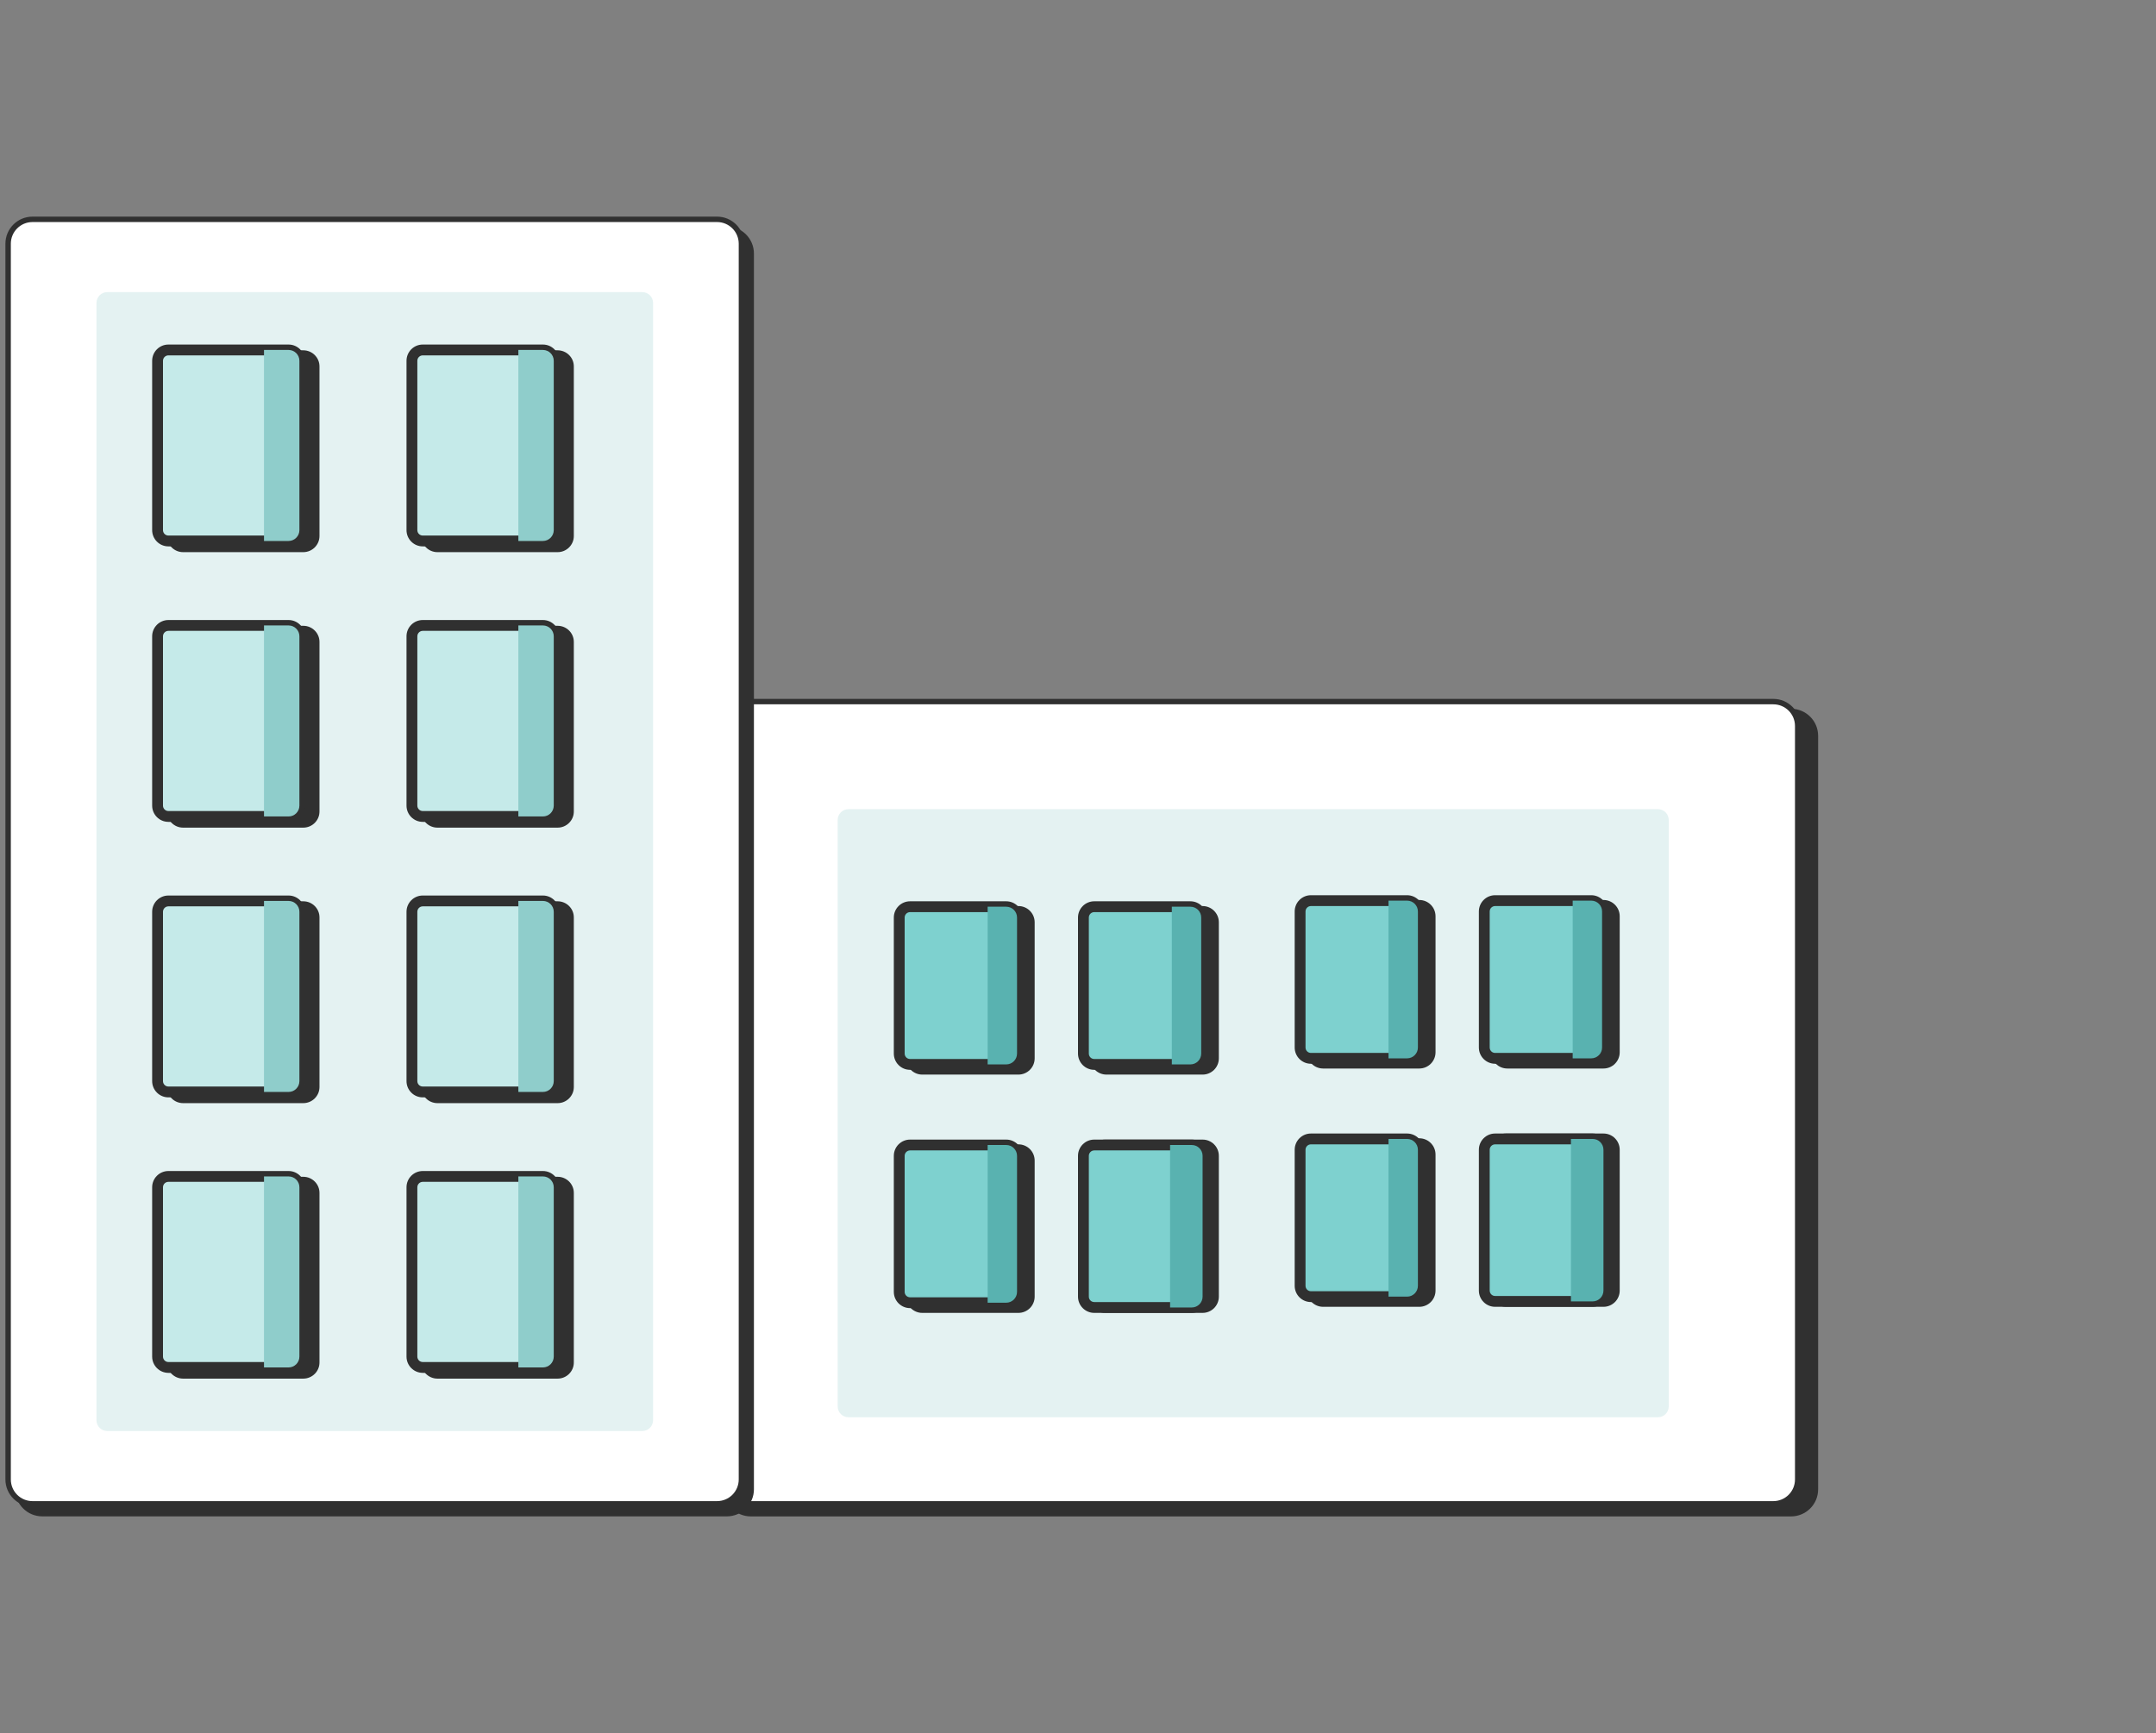 <svg xmlns="http://www.w3.org/2000/svg" width="199" height="160" viewBox="0 0 199 160" fill="none"><rect x="0" y="0" width="199" height="160" fill="#808080" stroke="none"/><path d="M69.302 65.686C68.06 65.686 67.052 66.694 67.052 67.936V137.5C67.052 138.743 68.06 139.75 69.302 139.75H165.315C166.558 139.75 167.565 138.743 167.565 137.5V67.936C167.565 66.694 166.558 65.686 165.315 65.686H69.302Z" fill="#303030" stroke="#303030" stroke-width="0.5"></path><path d="M67.665 64.775C66.422 64.775 65.415 65.782 65.415 67.025V136.588C65.415 137.831 66.422 138.838 67.665 138.838H163.678C164.921 138.838 165.928 137.831 165.928 136.588V67.025C165.928 65.782 164.921 64.775 163.678 64.775H67.665Z" fill="white" stroke="#303030" stroke-width="0.5"></path><path d="M77.317 75.704C77.317 75.152 77.765 74.704 78.317 74.704H153.026C153.578 74.704 154.026 75.152 154.026 75.704V129.845C154.026 130.397 153.578 130.845 153.026 130.845H78.317C77.765 130.845 77.317 130.397 77.317 129.845V75.704Z" fill="#E4F2F2"></path><path d="M3.903 21.158C2.66 21.158 1.653 22.166 1.653 23.408V137.496C1.653 138.739 2.66 139.746 3.903 139.746H67.088C68.33 139.746 69.338 138.739 69.338 137.496V23.408C69.338 22.166 68.33 21.158 67.088 21.158H3.903Z" fill="#303030" stroke="#303030" stroke-width="0.5"></path><path d="M3 20.25C1.757 20.25 0.75 21.257 0.75 22.5V136.588C0.75 137.831 1.757 138.838 3 138.838H66.185C67.427 138.838 68.435 137.831 68.435 136.588V22.5C68.435 21.257 67.427 20.25 66.185 20.25H3Z" fill="white" stroke="#303030" stroke-width="0.5"></path><path d="M8.904 27.97C8.904 27.417 9.352 26.97 9.904 26.97H59.281C59.833 26.97 60.281 27.417 60.281 27.97V131.116C60.281 131.669 59.833 132.116 59.281 132.116H9.904C9.352 132.116 8.904 131.669 8.904 131.116V27.97Z" fill="#E4F2F2"></path><mask id="path-7-outside-1_1576_32984" maskUnits="userSpaceOnUse" x="14.901" y="31.841" width="15" height="20" fill="black"><rect fill="white" x="14.901" y="31.841" width="15" height="20"></rect><path d="M15.901 33.841C15.901 33.289 16.349 32.841 16.901 32.841H27.992C28.544 32.841 28.992 33.289 28.992 33.841V49.476C28.992 50.028 28.544 50.476 27.992 50.476H16.901C16.349 50.476 15.901 50.028 15.901 49.476V33.841Z"></path></mask><path d="M15.901 33.841C15.901 33.289 16.349 32.841 16.901 32.841H27.992C28.544 32.841 28.992 33.289 28.992 33.841V49.476C28.992 50.028 28.544 50.476 27.992 50.476H16.901C16.349 50.476 15.901 50.028 15.901 49.476V33.841Z" fill="#303030"></path><path d="M15.401 33.841C15.401 33.013 16.073 32.341 16.901 32.341H27.992C28.82 32.341 29.492 33.013 29.492 33.841H28.492C28.492 33.565 28.268 33.341 27.992 33.341H16.901C16.625 33.341 16.401 33.565 16.401 33.841H15.401ZM29.492 49.476C29.492 50.304 28.82 50.976 27.992 50.976H16.901C16.073 50.976 15.401 50.304 15.401 49.476H16.401C16.401 49.752 16.625 49.976 16.901 49.976H27.992C28.268 49.976 28.492 49.752 28.492 49.476H29.492ZM16.901 50.976C16.073 50.976 15.401 50.304 15.401 49.476V33.841C15.401 33.013 16.073 32.341 16.901 32.341V33.341C16.625 33.341 16.401 33.565 16.401 33.841V49.476C16.401 49.752 16.625 49.976 16.901 49.976V50.976ZM27.992 32.341C28.82 32.341 29.492 33.013 29.492 33.841V49.476C29.492 50.304 28.82 50.976 27.992 50.976V49.976C28.268 49.976 28.492 49.752 28.492 49.476V33.841C28.492 33.565 28.268 33.341 27.992 33.341V32.341Z" fill="#303030" mask="url(#path-7-outside-1_1576_32984)"></path><mask id="path-9-outside-2_1576_32984" maskUnits="userSpaceOnUse" x="13.544" y="31.309" width="15" height="20" fill="black"><rect fill="white" x="13.544" y="31.309" width="15" height="20"></rect><path d="M14.544 33.309C14.544 32.756 14.992 32.309 15.544 32.309H26.635C27.188 32.309 27.635 32.756 27.635 33.309V48.944C27.635 49.496 27.188 49.944 26.635 49.944H15.544C14.992 49.944 14.544 49.496 14.544 48.944V33.309Z"></path></mask><path d="M14.544 33.309C14.544 32.756 14.992 32.309 15.544 32.309H26.635C27.188 32.309 27.635 32.756 27.635 33.309V48.944C27.635 49.496 27.188 49.944 26.635 49.944H15.544C14.992 49.944 14.544 49.496 14.544 48.944V33.309Z" fill="#C5EAE9"></path><path d="M14.044 33.309C14.044 32.48 14.716 31.809 15.544 31.809H26.635C27.464 31.809 28.135 32.48 28.135 33.309H27.135C27.135 33.033 26.912 32.809 26.635 32.809H15.544C15.268 32.809 15.044 33.033 15.044 33.309H14.044ZM28.135 48.944C28.135 49.772 27.464 50.444 26.635 50.444H15.544C14.716 50.444 14.044 49.772 14.044 48.944H15.044C15.044 49.22 15.268 49.444 15.544 49.444H26.635C26.912 49.444 27.135 49.22 27.135 48.944H28.135ZM15.544 50.444C14.716 50.444 14.044 49.772 14.044 48.944V33.309C14.044 32.48 14.716 31.809 15.544 31.809V32.809C15.268 32.809 15.044 33.033 15.044 33.309V48.944C15.044 49.22 15.268 49.444 15.544 49.444V50.444ZM26.635 31.809C27.464 31.809 28.135 32.48 28.135 33.309V48.944C28.135 49.772 27.464 50.444 26.635 50.444V49.444C26.912 49.444 27.135 49.22 27.135 48.944V33.309C27.135 33.033 26.912 32.809 26.635 32.809V31.809Z" fill="#303030" mask="url(#path-9-outside-2_1576_32984)"></path><path d="M24.368 32.309H26.635C27.187 32.309 27.635 32.756 27.635 33.309V48.944C27.635 49.496 27.187 49.944 26.635 49.944H24.368V32.309Z" fill="#8FCDCB"></path><mask id="path-12-outside-3_1576_32984" maskUnits="userSpaceOnUse" x="38.377" y="31.841" width="15" height="20" fill="black"><rect fill="white" x="38.377" y="31.841" width="15" height="20"></rect><path d="M39.377 33.841C39.377 33.289 39.825 32.841 40.377 32.841H51.468C52.021 32.841 52.468 33.289 52.468 33.841V49.476C52.468 50.028 52.021 50.476 51.468 50.476H40.377C39.825 50.476 39.377 50.028 39.377 49.476V33.841Z"></path></mask><path d="M39.377 33.841C39.377 33.289 39.825 32.841 40.377 32.841H51.468C52.021 32.841 52.468 33.289 52.468 33.841V49.476C52.468 50.028 52.021 50.476 51.468 50.476H40.377C39.825 50.476 39.377 50.028 39.377 49.476V33.841Z" fill="#303030"></path><path d="M38.877 33.841C38.877 33.013 39.549 32.341 40.377 32.341H51.468C52.297 32.341 52.968 33.013 52.968 33.841H51.968C51.968 33.565 51.745 33.341 51.468 33.341H40.377C40.101 33.341 39.877 33.565 39.877 33.841H38.877ZM52.968 49.476C52.968 50.304 52.297 50.976 51.468 50.976H40.377C39.549 50.976 38.877 50.304 38.877 49.476H39.877C39.877 49.752 40.101 49.976 40.377 49.976H51.468C51.745 49.976 51.968 49.752 51.968 49.476H52.968ZM40.377 50.976C39.549 50.976 38.877 50.304 38.877 49.476V33.841C38.877 33.013 39.549 32.341 40.377 32.341V33.341C40.101 33.341 39.877 33.565 39.877 33.841V49.476C39.877 49.752 40.101 49.976 40.377 49.976V50.976ZM51.468 32.341C52.297 32.341 52.968 33.013 52.968 33.841V49.476C52.968 50.304 52.297 50.976 51.468 50.976V49.976C51.745 49.976 51.968 49.752 51.968 49.476V33.841C51.968 33.565 51.745 33.341 51.468 33.341V32.341Z" fill="#303030" mask="url(#path-12-outside-3_1576_32984)"></path><mask id="path-14-outside-4_1576_32984" maskUnits="userSpaceOnUse" x="37.021" y="31.309" width="15" height="20" fill="black"><rect fill="white" x="37.021" y="31.309" width="15" height="20"></rect><path d="M38.021 33.309C38.021 32.756 38.469 32.309 39.021 32.309H50.112C50.664 32.309 51.112 32.756 51.112 33.309V48.944C51.112 49.496 50.664 49.944 50.112 49.944H39.021C38.469 49.944 38.021 49.496 38.021 48.944V33.309Z"></path></mask><path d="M38.021 33.309C38.021 32.756 38.469 32.309 39.021 32.309H50.112C50.664 32.309 51.112 32.756 51.112 33.309V48.944C51.112 49.496 50.664 49.944 50.112 49.944H39.021C38.469 49.944 38.021 49.496 38.021 48.944V33.309Z" fill="#C5EAE9"></path><path d="M37.521 33.309C37.521 32.48 38.193 31.809 39.021 31.809H50.112C50.94 31.809 51.612 32.48 51.612 33.309H50.612C50.612 33.033 50.388 32.809 50.112 32.809H39.021C38.745 32.809 38.521 33.033 38.521 33.309H37.521ZM51.612 48.944C51.612 49.772 50.94 50.444 50.112 50.444H39.021C38.193 50.444 37.521 49.772 37.521 48.944H38.521C38.521 49.22 38.745 49.444 39.021 49.444H50.112C50.388 49.444 50.612 49.22 50.612 48.944H51.612ZM39.021 50.444C38.193 50.444 37.521 49.772 37.521 48.944V33.309C37.521 32.48 38.193 31.809 39.021 31.809V32.809C38.745 32.809 38.521 33.033 38.521 33.309V48.944C38.521 49.22 38.745 49.444 39.021 49.444V50.444ZM50.112 31.809C50.94 31.809 51.612 32.48 51.612 33.309V48.944C51.612 49.772 50.94 50.444 50.112 50.444V49.444C50.388 49.444 50.612 49.22 50.612 48.944V33.309C50.612 33.033 50.388 32.809 50.112 32.809V31.809Z" fill="#303030" mask="url(#path-14-outside-4_1576_32984)"></path><path d="M47.845 32.309H50.112C50.664 32.309 51.112 32.756 51.112 33.309V48.944C51.112 49.496 50.664 49.944 50.112 49.944H47.845V32.309Z" fill="#8FCDCB"></path><mask id="path-17-outside-5_1576_32984" maskUnits="userSpaceOnUse" x="14.901" y="57.275" width="15" height="20" fill="black"><rect fill="white" x="14.901" y="57.275" width="15" height="20"></rect><path d="M15.901 59.275C15.901 58.723 16.349 58.275 16.901 58.275H27.992C28.544 58.275 28.992 58.723 28.992 59.275V74.91C28.992 75.463 28.544 75.91 27.992 75.91H16.901C16.349 75.91 15.901 75.463 15.901 74.91V59.275Z"></path></mask><path d="M15.901 59.275C15.901 58.723 16.349 58.275 16.901 58.275H27.992C28.544 58.275 28.992 58.723 28.992 59.275V74.91C28.992 75.463 28.544 75.91 27.992 75.91H16.901C16.349 75.91 15.901 75.463 15.901 74.91V59.275Z" fill="#303030"></path><path d="M15.401 59.275C15.401 58.447 16.073 57.775 16.901 57.775H27.992C28.82 57.775 29.492 58.447 29.492 59.275H28.492C28.492 58.999 28.268 58.775 27.992 58.775H16.901C16.625 58.775 16.401 58.999 16.401 59.275H15.401ZM29.492 74.91C29.492 75.739 28.82 76.41 27.992 76.41H16.901C16.073 76.41 15.401 75.739 15.401 74.91H16.401C16.401 75.186 16.625 75.41 16.901 75.41H27.992C28.268 75.41 28.492 75.186 28.492 74.91H29.492ZM16.901 76.41C16.073 76.41 15.401 75.739 15.401 74.91V59.275C15.401 58.447 16.073 57.775 16.901 57.775V58.775C16.625 58.775 16.401 58.999 16.401 59.275V74.91C16.401 75.186 16.625 75.41 16.901 75.41V76.41ZM27.992 57.775C28.82 57.775 29.492 58.447 29.492 59.275V74.91C29.492 75.739 28.82 76.41 27.992 76.41V75.41C28.268 75.41 28.492 75.186 28.492 74.91V59.275C28.492 58.999 28.268 58.775 27.992 58.775V57.775Z" fill="#303030" mask="url(#path-17-outside-5_1576_32984)"></path><mask id="path-19-outside-6_1576_32984" maskUnits="userSpaceOnUse" x="13.544" y="56.743" width="15" height="20" fill="black"><rect fill="white" x="13.544" y="56.743" width="15" height="20"></rect><path d="M14.544 58.743C14.544 58.191 14.992 57.743 15.544 57.743H26.635C27.188 57.743 27.635 58.191 27.635 58.743V74.378C27.635 74.93 27.188 75.378 26.635 75.378H15.544C14.992 75.378 14.544 74.93 14.544 74.378V58.743Z"></path></mask><path d="M14.544 58.743C14.544 58.191 14.992 57.743 15.544 57.743H26.635C27.188 57.743 27.635 58.191 27.635 58.743V74.378C27.635 74.93 27.188 75.378 26.635 75.378H15.544C14.992 75.378 14.544 74.93 14.544 74.378V58.743Z" fill="#C5EAE9"></path><path d="M14.044 58.743C14.044 57.915 14.716 57.243 15.544 57.243H26.635C27.464 57.243 28.135 57.915 28.135 58.743H27.135C27.135 58.467 26.912 58.243 26.635 58.243H15.544C15.268 58.243 15.044 58.467 15.044 58.743H14.044ZM28.135 74.378C28.135 75.207 27.464 75.878 26.635 75.878H15.544C14.716 75.878 14.044 75.207 14.044 74.378H15.044C15.044 74.654 15.268 74.878 15.544 74.878H26.635C26.912 74.878 27.135 74.654 27.135 74.378H28.135ZM15.544 75.878C14.716 75.878 14.044 75.207 14.044 74.378V58.743C14.044 57.915 14.716 57.243 15.544 57.243V58.243C15.268 58.243 15.044 58.467 15.044 58.743V74.378C15.044 74.654 15.268 74.878 15.544 74.878V75.878ZM26.635 57.243C27.464 57.243 28.135 57.915 28.135 58.743V74.378C28.135 75.207 27.464 75.878 26.635 75.878V74.878C26.912 74.878 27.135 74.654 27.135 74.378V58.743C27.135 58.467 26.912 58.243 26.635 58.243V57.243Z" fill="#303030" mask="url(#path-19-outside-6_1576_32984)"></path><path d="M24.368 57.743H26.635C27.187 57.743 27.635 58.191 27.635 58.743V74.378C27.635 74.93 27.187 75.378 26.635 75.378H24.368V57.743Z" fill="#8FCDCB"></path><mask id="path-22-outside-7_1576_32984" maskUnits="userSpaceOnUse" x="38.377" y="57.275" width="15" height="20" fill="black"><rect fill="white" x="38.377" y="57.275" width="15" height="20"></rect><path d="M39.377 59.275C39.377 58.723 39.825 58.275 40.377 58.275H51.468C52.021 58.275 52.468 58.723 52.468 59.275V74.91C52.468 75.463 52.021 75.91 51.468 75.91H40.377C39.825 75.91 39.377 75.463 39.377 74.91V59.275Z"></path></mask><path d="M39.377 59.275C39.377 58.723 39.825 58.275 40.377 58.275H51.468C52.021 58.275 52.468 58.723 52.468 59.275V74.91C52.468 75.463 52.021 75.91 51.468 75.91H40.377C39.825 75.91 39.377 75.463 39.377 74.91V59.275Z" fill="#303030"></path><path d="M38.877 59.275C38.877 58.447 39.549 57.775 40.377 57.775H51.468C52.297 57.775 52.968 58.447 52.968 59.275H51.968C51.968 58.999 51.745 58.775 51.468 58.775H40.377C40.101 58.775 39.877 58.999 39.877 59.275H38.877ZM52.968 74.91C52.968 75.739 52.297 76.41 51.468 76.41H40.377C39.549 76.41 38.877 75.739 38.877 74.91H39.877C39.877 75.186 40.101 75.41 40.377 75.41H51.468C51.745 75.41 51.968 75.186 51.968 74.91H52.968ZM40.377 76.41C39.549 76.41 38.877 75.739 38.877 74.91V59.275C38.877 58.447 39.549 57.775 40.377 57.775V58.775C40.101 58.775 39.877 58.999 39.877 59.275V74.91C39.877 75.186 40.101 75.41 40.377 75.41V76.41ZM51.468 57.775C52.297 57.775 52.968 58.447 52.968 59.275V74.91C52.968 75.739 52.297 76.41 51.468 76.41V75.41C51.745 75.41 51.968 75.186 51.968 74.91V59.275C51.968 58.999 51.745 58.775 51.468 58.775V57.775Z" fill="#303030" mask="url(#path-22-outside-7_1576_32984)"></path><mask id="path-24-outside-8_1576_32984" maskUnits="userSpaceOnUse" x="37.021" y="56.743" width="15" height="20" fill="black"><rect fill="white" x="37.021" y="56.743" width="15" height="20"></rect><path d="M38.021 58.743C38.021 58.191 38.469 57.743 39.021 57.743H50.112C50.664 57.743 51.112 58.191 51.112 58.743V74.378C51.112 74.93 50.664 75.378 50.112 75.378H39.021C38.469 75.378 38.021 74.93 38.021 74.378V58.743Z"></path></mask><path d="M38.021 58.743C38.021 58.191 38.469 57.743 39.021 57.743H50.112C50.664 57.743 51.112 58.191 51.112 58.743V74.378C51.112 74.93 50.664 75.378 50.112 75.378H39.021C38.469 75.378 38.021 74.93 38.021 74.378V58.743Z" fill="#C5EAE9"></path><path d="M37.521 58.743C37.521 57.915 38.193 57.243 39.021 57.243H50.112C50.94 57.243 51.612 57.915 51.612 58.743H50.612C50.612 58.467 50.388 58.243 50.112 58.243H39.021C38.745 58.243 38.521 58.467 38.521 58.743H37.521ZM51.612 74.378C51.612 75.207 50.94 75.878 50.112 75.878H39.021C38.193 75.878 37.521 75.207 37.521 74.378H38.521C38.521 74.654 38.745 74.878 39.021 74.878H50.112C50.388 74.878 50.612 74.654 50.612 74.378H51.612ZM39.021 75.878C38.193 75.878 37.521 75.207 37.521 74.378V58.743C37.521 57.915 38.193 57.243 39.021 57.243V58.243C38.745 58.243 38.521 58.467 38.521 58.743V74.378C38.521 74.654 38.745 74.878 39.021 74.878V75.878ZM50.112 57.243C50.94 57.243 51.612 57.915 51.612 58.743V74.378C51.612 75.207 50.94 75.878 50.112 75.878V74.878C50.388 74.878 50.612 74.654 50.612 74.378V58.743C50.612 58.467 50.388 58.243 50.112 58.243V57.243Z" fill="#303030" mask="url(#path-24-outside-8_1576_32984)"></path><path d="M47.845 57.743H50.112C50.664 57.743 51.112 58.191 51.112 58.743V74.378C51.112 74.93 50.664 75.378 50.112 75.378H47.845V57.743Z" fill="#8FCDCB"></path><mask id="path-27-outside-9_1576_32984" maskUnits="userSpaceOnUse" x="14.901" y="82.71" width="15" height="20" fill="black"><rect fill="white" x="14.901" y="82.71" width="15" height="20"></rect><path d="M15.901 84.71C15.901 84.157 16.349 83.71 16.901 83.71H27.992C28.544 83.71 28.992 84.157 28.992 84.71V100.345C28.992 100.897 28.544 101.345 27.992 101.345H16.901C16.349 101.345 15.901 100.897 15.901 100.345V84.71Z"></path></mask><path d="M15.901 84.71C15.901 84.157 16.349 83.71 16.901 83.71H27.992C28.544 83.71 28.992 84.157 28.992 84.71V100.345C28.992 100.897 28.544 101.345 27.992 101.345H16.901C16.349 101.345 15.901 100.897 15.901 100.345V84.71Z" fill="#303030"></path><path d="M15.401 84.71C15.401 83.881 16.073 83.21 16.901 83.21H27.992C28.82 83.21 29.492 83.881 29.492 84.71H28.492C28.492 84.434 28.268 84.21 27.992 84.21H16.901C16.625 84.21 16.401 84.434 16.401 84.71H15.401ZM29.492 100.345C29.492 101.173 28.82 101.845 27.992 101.845H16.901C16.073 101.845 15.401 101.173 15.401 100.345H16.401C16.401 100.621 16.625 100.845 16.901 100.845H27.992C28.268 100.845 28.492 100.621 28.492 100.345H29.492ZM16.901 101.845C16.073 101.845 15.401 101.173 15.401 100.345V84.71C15.401 83.881 16.073 83.21 16.901 83.21V84.21C16.625 84.21 16.401 84.434 16.401 84.71V100.345C16.401 100.621 16.625 100.845 16.901 100.845V101.845ZM27.992 83.21C28.82 83.21 29.492 83.881 29.492 84.71V100.345C29.492 101.173 28.82 101.845 27.992 101.845V100.845C28.268 100.845 28.492 100.621 28.492 100.345V84.71C28.492 84.434 28.268 84.21 27.992 84.21V83.21Z" fill="#303030" mask="url(#path-27-outside-9_1576_32984)"></path><mask id="path-29-outside-10_1576_32984" maskUnits="userSpaceOnUse" x="13.544" y="82.177" width="15" height="20" fill="black"><rect fill="white" x="13.544" y="82.177" width="15" height="20"></rect><path d="M14.544 84.177C14.544 83.625 14.992 83.177 15.544 83.177H26.635C27.188 83.177 27.635 83.625 27.635 84.177V99.812C27.635 100.365 27.188 100.812 26.635 100.812H15.544C14.992 100.812 14.544 100.365 14.544 99.812V84.177Z"></path></mask><path d="M14.544 84.177C14.544 83.625 14.992 83.177 15.544 83.177H26.635C27.188 83.177 27.635 83.625 27.635 84.177V99.812C27.635 100.365 27.188 100.812 26.635 100.812H15.544C14.992 100.812 14.544 100.365 14.544 99.812V84.177Z" fill="#C5EAE9"></path><path d="M14.044 84.177C14.044 83.349 14.716 82.677 15.544 82.677H26.635C27.464 82.677 28.135 83.349 28.135 84.177H27.135C27.135 83.901 26.912 83.677 26.635 83.677H15.544C15.268 83.677 15.044 83.901 15.044 84.177H14.044ZM28.135 99.812C28.135 100.641 27.464 101.312 26.635 101.312H15.544C14.716 101.312 14.044 100.641 14.044 99.812H15.044C15.044 100.088 15.268 100.312 15.544 100.312H26.635C26.912 100.312 27.135 100.088 27.135 99.812H28.135ZM15.544 101.312C14.716 101.312 14.044 100.641 14.044 99.812V84.177C14.044 83.349 14.716 82.677 15.544 82.677V83.677C15.268 83.677 15.044 83.901 15.044 84.177V99.812C15.044 100.088 15.268 100.312 15.544 100.312V101.312ZM26.635 82.677C27.464 82.677 28.135 83.349 28.135 84.177V99.812C28.135 100.641 27.464 101.312 26.635 101.312V100.312C26.912 100.312 27.135 100.088 27.135 99.812V84.177C27.135 83.901 26.912 83.677 26.635 83.677V82.677Z" fill="#303030" mask="url(#path-29-outside-10_1576_32984)"></path><path d="M24.368 83.177H26.635C27.187 83.177 27.635 83.625 27.635 84.177V99.812C27.635 100.364 27.187 100.812 26.635 100.812H24.368V83.177Z" fill="#8FCDCB"></path><mask id="path-32-outside-11_1576_32984" maskUnits="userSpaceOnUse" x="38.377" y="82.71" width="15" height="20" fill="black"><rect fill="white" x="38.377" y="82.71" width="15" height="20"></rect><path d="M39.377 84.71C39.377 84.157 39.825 83.71 40.377 83.71H51.468C52.021 83.71 52.468 84.157 52.468 84.71V100.345C52.468 100.897 52.021 101.345 51.468 101.345H40.377C39.825 101.345 39.377 100.897 39.377 100.345V84.71Z"></path></mask><path d="M39.377 84.71C39.377 84.157 39.825 83.71 40.377 83.71H51.468C52.021 83.71 52.468 84.157 52.468 84.71V100.345C52.468 100.897 52.021 101.345 51.468 101.345H40.377C39.825 101.345 39.377 100.897 39.377 100.345V84.71Z" fill="#303030"></path><path d="M38.877 84.71C38.877 83.881 39.549 83.21 40.377 83.21H51.468C52.297 83.21 52.968 83.881 52.968 84.71H51.968C51.968 84.434 51.745 84.21 51.468 84.21H40.377C40.101 84.21 39.877 84.434 39.877 84.71H38.877ZM52.968 100.345C52.968 101.173 52.297 101.845 51.468 101.845H40.377C39.549 101.845 38.877 101.173 38.877 100.345H39.877C39.877 100.621 40.101 100.845 40.377 100.845H51.468C51.745 100.845 51.968 100.621 51.968 100.345H52.968ZM40.377 101.845C39.549 101.845 38.877 101.173 38.877 100.345V84.71C38.877 83.881 39.549 83.21 40.377 83.21V84.21C40.101 84.21 39.877 84.434 39.877 84.71V100.345C39.877 100.621 40.101 100.845 40.377 100.845V101.845ZM51.468 83.21C52.297 83.21 52.968 83.881 52.968 84.71V100.345C52.968 101.173 52.297 101.845 51.468 101.845V100.845C51.745 100.845 51.968 100.621 51.968 100.345V84.71C51.968 84.434 51.745 84.21 51.468 84.21V83.21Z" fill="#303030" mask="url(#path-32-outside-11_1576_32984)"></path><mask id="path-34-outside-12_1576_32984" maskUnits="userSpaceOnUse" x="37.021" y="82.177" width="15" height="20" fill="black"><rect fill="white" x="37.021" y="82.177" width="15" height="20"></rect><path d="M38.021 84.177C38.021 83.625 38.469 83.177 39.021 83.177H50.112C50.664 83.177 51.112 83.625 51.112 84.177V99.812C51.112 100.365 50.664 100.812 50.112 100.812H39.021C38.469 100.812 38.021 100.365 38.021 99.812V84.177Z"></path></mask><path d="M38.021 84.177C38.021 83.625 38.469 83.177 39.021 83.177H50.112C50.664 83.177 51.112 83.625 51.112 84.177V99.812C51.112 100.365 50.664 100.812 50.112 100.812H39.021C38.469 100.812 38.021 100.365 38.021 99.812V84.177Z" fill="#C5EAE9"></path><path d="M37.521 84.177C37.521 83.349 38.193 82.677 39.021 82.677H50.112C50.94 82.677 51.612 83.349 51.612 84.177H50.612C50.612 83.901 50.388 83.677 50.112 83.677H39.021C38.745 83.677 38.521 83.901 38.521 84.177H37.521ZM51.612 99.812C51.612 100.641 50.94 101.312 50.112 101.312H39.021C38.193 101.312 37.521 100.641 37.521 99.812H38.521C38.521 100.088 38.745 100.312 39.021 100.312H50.112C50.388 100.312 50.612 100.088 50.612 99.812H51.612ZM39.021 101.312C38.193 101.312 37.521 100.641 37.521 99.812V84.177C37.521 83.349 38.193 82.677 39.021 82.677V83.677C38.745 83.677 38.521 83.901 38.521 84.177V99.812C38.521 100.088 38.745 100.312 39.021 100.312V101.312ZM50.112 82.677C50.94 82.677 51.612 83.349 51.612 84.177V99.812C51.612 100.641 50.94 101.312 50.112 101.312V100.312C50.388 100.312 50.612 100.088 50.612 99.812V84.177C50.612 83.901 50.388 83.677 50.112 83.677V82.677Z" fill="#303030" mask="url(#path-34-outside-12_1576_32984)"></path><path d="M47.845 83.177H50.112C50.664 83.177 51.112 83.625 51.112 84.177V99.812C51.112 100.364 50.664 100.812 50.112 100.812H47.845V83.177Z" fill="#8FCDCB"></path><mask id="path-37-outside-13_1576_32984" maskUnits="userSpaceOnUse" x="14.901" y="108.144" width="15" height="20" fill="black"><rect fill="white" x="14.901" y="108.144" width="15" height="20"></rect><path d="M15.901 110.144C15.901 109.592 16.349 109.144 16.901 109.144H27.992C28.544 109.144 28.992 109.592 28.992 110.144V125.779C28.992 126.331 28.544 126.779 27.992 126.779H16.901C16.349 126.779 15.901 126.331 15.901 125.779V110.144Z"></path></mask><path d="M15.901 110.144C15.901 109.592 16.349 109.144 16.901 109.144H27.992C28.544 109.144 28.992 109.592 28.992 110.144V125.779C28.992 126.331 28.544 126.779 27.992 126.779H16.901C16.349 126.779 15.901 126.331 15.901 125.779V110.144Z" fill="#303030"></path><path d="M15.401 110.144C15.401 109.315 16.073 108.644 16.901 108.644H27.992C28.82 108.644 29.492 109.315 29.492 110.144H28.492C28.492 109.868 28.268 109.644 27.992 109.644H16.901C16.625 109.644 16.401 109.868 16.401 110.144H15.401ZM29.492 125.779C29.492 126.607 28.82 127.279 27.992 127.279H16.901C16.073 127.279 15.401 126.607 15.401 125.779H16.401C16.401 126.055 16.625 126.279 16.901 126.279H27.992C28.268 126.279 28.492 126.055 28.492 125.779H29.492ZM16.901 127.279C16.073 127.279 15.401 126.607 15.401 125.779V110.144C15.401 109.315 16.073 108.644 16.901 108.644V109.644C16.625 109.644 16.401 109.868 16.401 110.144V125.779C16.401 126.055 16.625 126.279 16.901 126.279V127.279ZM27.992 108.644C28.82 108.644 29.492 109.315 29.492 110.144V125.779C29.492 126.607 28.82 127.279 27.992 127.279V126.279C28.268 126.279 28.492 126.055 28.492 125.779V110.144C28.492 109.868 28.268 109.644 27.992 109.644V108.644Z" fill="#303030" mask="url(#path-37-outside-13_1576_32984)"></path><mask id="path-39-outside-14_1576_32984" maskUnits="userSpaceOnUse" x="13.544" y="107.612" width="15" height="20" fill="black"><rect fill="white" x="13.544" y="107.612" width="15" height="20"></rect><path d="M14.544 109.612C14.544 109.059 14.992 108.612 15.544 108.612H26.635C27.188 108.612 27.635 109.059 27.635 109.612V125.247C27.635 125.799 27.188 126.247 26.635 126.247H15.544C14.992 126.247 14.544 125.799 14.544 125.247V109.612Z"></path></mask><path d="M14.544 109.612C14.544 109.059 14.992 108.612 15.544 108.612H26.635C27.188 108.612 27.635 109.059 27.635 109.612V125.247C27.635 125.799 27.188 126.247 26.635 126.247H15.544C14.992 126.247 14.544 125.799 14.544 125.247V109.612Z" fill="#C5EAE9"></path><path d="M14.044 109.612C14.044 108.783 14.716 108.112 15.544 108.112H26.635C27.464 108.112 28.135 108.783 28.135 109.612H27.135C27.135 109.335 26.912 109.112 26.635 109.112H15.544C15.268 109.112 15.044 109.335 15.044 109.612H14.044ZM28.135 125.247C28.135 126.075 27.464 126.747 26.635 126.747H15.544C14.716 126.747 14.044 126.075 14.044 125.247H15.044C15.044 125.523 15.268 125.747 15.544 125.747H26.635C26.912 125.747 27.135 125.523 27.135 125.247H28.135ZM15.544 126.747C14.716 126.747 14.044 126.075 14.044 125.247V109.612C14.044 108.783 14.716 108.112 15.544 108.112V109.112C15.268 109.112 15.044 109.335 15.044 109.612V125.247C15.044 125.523 15.268 125.747 15.544 125.747V126.747ZM26.635 108.112C27.464 108.112 28.135 108.783 28.135 109.612V125.247C28.135 126.075 27.464 126.747 26.635 126.747V125.747C26.912 125.747 27.135 125.523 27.135 125.247V109.612C27.135 109.335 26.912 109.112 26.635 109.112V108.112Z" fill="#303030" mask="url(#path-39-outside-14_1576_32984)"></path><path d="M24.368 108.612H26.635C27.187 108.612 27.635 109.059 27.635 109.612V125.246C27.635 125.799 27.187 126.246 26.635 126.246H24.368V108.612Z" fill="#8FCDCB"></path><mask id="path-42-outside-15_1576_32984" maskUnits="userSpaceOnUse" x="38.377" y="108.144" width="15" height="20" fill="black"><rect fill="white" x="38.377" y="108.144" width="15" height="20"></rect><path d="M39.377 110.144C39.377 109.592 39.825 109.144 40.377 109.144H51.468C52.021 109.144 52.468 109.592 52.468 110.144V125.779C52.468 126.331 52.021 126.779 51.468 126.779H40.377C39.825 126.779 39.377 126.331 39.377 125.779V110.144Z"></path></mask><path d="M39.377 110.144C39.377 109.592 39.825 109.144 40.377 109.144H51.468C52.021 109.144 52.468 109.592 52.468 110.144V125.779C52.468 126.331 52.021 126.779 51.468 126.779H40.377C39.825 126.779 39.377 126.331 39.377 125.779V110.144Z" fill="#303030"></path><path d="M38.877 110.144C38.877 109.315 39.549 108.644 40.377 108.644H51.468C52.297 108.644 52.968 109.315 52.968 110.144H51.968C51.968 109.868 51.745 109.644 51.468 109.644H40.377C40.101 109.644 39.877 109.868 39.877 110.144H38.877ZM52.968 125.779C52.968 126.607 52.297 127.279 51.468 127.279H40.377C39.549 127.279 38.877 126.607 38.877 125.779H39.877C39.877 126.055 40.101 126.279 40.377 126.279H51.468C51.745 126.279 51.968 126.055 51.968 125.779H52.968ZM40.377 127.279C39.549 127.279 38.877 126.607 38.877 125.779V110.144C38.877 109.315 39.549 108.644 40.377 108.644V109.644C40.101 109.644 39.877 109.868 39.877 110.144V125.779C39.877 126.055 40.101 126.279 40.377 126.279V127.279ZM51.468 108.644C52.297 108.644 52.968 109.315 52.968 110.144V125.779C52.968 126.607 52.297 127.279 51.468 127.279V126.279C51.745 126.279 51.968 126.055 51.968 125.779V110.144C51.968 109.868 51.745 109.644 51.468 109.644V108.644Z" fill="#303030" mask="url(#path-42-outside-15_1576_32984)"></path><mask id="path-44-outside-16_1576_32984" maskUnits="userSpaceOnUse" x="37.021" y="107.612" width="15" height="20" fill="black"><rect fill="white" x="37.021" y="107.612" width="15" height="20"></rect><path d="M38.021 109.612C38.021 109.059 38.469 108.612 39.021 108.612H50.112C50.664 108.612 51.112 109.059 51.112 109.612V125.247C51.112 125.799 50.664 126.247 50.112 126.247H39.021C38.469 126.247 38.021 125.799 38.021 125.247V109.612Z"></path></mask><path d="M38.021 109.612C38.021 109.059 38.469 108.612 39.021 108.612H50.112C50.664 108.612 51.112 109.059 51.112 109.612V125.247C51.112 125.799 50.664 126.247 50.112 126.247H39.021C38.469 126.247 38.021 125.799 38.021 125.247V109.612Z" fill="#C5EAE9"></path><path d="M37.521 109.612C37.521 108.783 38.193 108.112 39.021 108.112H50.112C50.94 108.112 51.612 108.783 51.612 109.612H50.612C50.612 109.335 50.388 109.112 50.112 109.112H39.021C38.745 109.112 38.521 109.335 38.521 109.612H37.521ZM51.612 125.247C51.612 126.075 50.94 126.747 50.112 126.747H39.021C38.193 126.747 37.521 126.075 37.521 125.247H38.521C38.521 125.523 38.745 125.747 39.021 125.747H50.112C50.388 125.747 50.612 125.523 50.612 125.247H51.612ZM39.021 126.747C38.193 126.747 37.521 126.075 37.521 125.247V109.612C37.521 108.783 38.193 108.112 39.021 108.112V109.112C38.745 109.112 38.521 109.335 38.521 109.612V125.247C38.521 125.523 38.745 125.747 39.021 125.747V126.747ZM50.112 108.112C50.94 108.112 51.612 108.783 51.612 109.612V125.247C51.612 126.075 50.94 126.747 50.112 126.747V125.747C50.388 125.747 50.612 125.523 50.612 125.247V109.612C50.612 109.335 50.388 109.112 50.112 109.112V108.112Z" fill="#303030" mask="url(#path-44-outside-16_1576_32984)"></path><path d="M47.845 108.612H50.112C50.664 108.612 51.112 109.059 51.112 109.612V125.246C51.112 125.799 50.664 126.246 50.112 126.246H47.845V108.612Z" fill="#8FCDCB"></path><mask id="path-47-outside-17_1576_32984" maskUnits="userSpaceOnUse" x="83.126" y="83.149" width="13" height="17" fill="black"><rect fill="white" x="83.126" y="83.149" width="13" height="17"></rect><path d="M84.126 85.149C84.126 84.597 84.574 84.149 85.126 84.149H94C94.552 84.149 95 84.597 95 85.149V97.71C95 98.262 94.552 98.71 94 98.71H85.126C84.574 98.71 84.126 98.262 84.126 97.71V85.149Z"></path></mask><path d="M84.126 85.149C84.126 84.597 84.574 84.149 85.126 84.149H94C94.552 84.149 95 84.597 95 85.149V97.71C95 98.262 94.552 98.71 94 98.71H85.126C84.574 98.71 84.126 98.262 84.126 97.71V85.149Z" fill="#303030"></path><path d="M83.626 85.149C83.626 84.321 84.298 83.649 85.126 83.649H94C94.828 83.649 95.5 84.321 95.5 85.149H94.5C94.5 84.873 94.276 84.649 94 84.649H85.126C84.85 84.649 84.626 84.873 84.626 85.149H83.626ZM95.5 97.71C95.5 98.538 94.828 99.21 94 99.21H85.126C84.298 99.21 83.626 98.538 83.626 97.71H84.626C84.626 97.986 84.85 98.21 85.126 98.21H94C94.276 98.21 94.5 97.986 94.5 97.71H95.5ZM85.126 99.21C84.298 99.21 83.626 98.538 83.626 97.71V85.149C83.626 84.321 84.298 83.649 85.126 83.649V84.649C84.85 84.649 84.626 84.873 84.626 85.149V97.71C84.626 97.986 84.85 98.21 85.126 98.21V99.21ZM94 83.649C94.828 83.649 95.5 84.321 95.5 85.149V97.71C95.5 98.538 94.828 99.21 94 99.21V98.21C94.276 98.21 94.5 97.986 94.5 97.71V85.149C94.5 84.873 94.276 84.649 94 84.649V83.649Z" fill="#303030" mask="url(#path-47-outside-17_1576_32984)"></path><mask id="path-49-outside-18_1576_32984" maskUnits="userSpaceOnUse" x="82" y="82.71" width="13" height="17" fill="black"><rect fill="white" x="82" y="82.71" width="13" height="17"></rect><path d="M83 84.71C83 84.157 83.448 83.71 84 83.71H92.874C93.426 83.71 93.874 84.157 93.874 84.71V97.27C93.874 97.823 93.426 98.27 92.874 98.27H84C83.448 98.27 83 97.823 83 97.27V84.71Z"></path></mask><path d="M83 84.71C83 84.157 83.448 83.71 84 83.71H92.874C93.426 83.71 93.874 84.157 93.874 84.71V97.27C93.874 97.823 93.426 98.27 92.874 98.27H84C83.448 98.27 83 97.823 83 97.27V84.71Z" fill="#7ED1CF"></path><path d="M82.5 84.71C82.5 83.881 83.172 83.21 84 83.21H92.874C93.702 83.21 94.374 83.881 94.374 84.71H93.374C93.374 84.434 93.15 84.21 92.874 84.21H84C83.724 84.21 83.5 84.434 83.5 84.71H82.5ZM94.374 97.27C94.374 98.099 93.702 98.77 92.874 98.77H84C83.172 98.77 82.5 98.099 82.5 97.27H83.5C83.5 97.546 83.724 97.77 84 97.77H92.874C93.15 97.77 93.374 97.546 93.374 97.27H94.374ZM84 98.77C83.172 98.77 82.5 98.099 82.5 97.27V84.71C82.5 83.881 83.172 83.21 84 83.21V84.21C83.724 84.21 83.5 84.434 83.5 84.71V97.27C83.5 97.546 83.724 97.77 84 97.77V98.77ZM92.874 83.21C93.702 83.21 94.374 83.881 94.374 84.71V97.27C94.374 98.099 93.702 98.77 92.874 98.77V97.77C93.15 97.77 93.374 97.546 93.374 97.27V84.71C93.374 84.434 93.15 84.21 92.874 84.21V83.21Z" fill="#303030" mask="url(#path-49-outside-18_1576_32984)"></path><path d="M91.16 83.71H92.873C93.425 83.71 93.873 84.157 93.873 84.71V97.27C93.873 97.822 93.425 98.27 92.873 98.27H91.16V83.71Z" fill="#59B2B0"></path><mask id="path-52-outside-19_1576_32984" maskUnits="userSpaceOnUse" x="100.126" y="83.149" width="13" height="17" fill="black"><rect fill="white" x="100.126" y="83.149" width="13" height="17"></rect><path d="M101.126 85.149C101.126 84.597 101.574 84.149 102.126 84.149H111C111.552 84.149 112 84.597 112 85.149V97.71C112 98.262 111.552 98.71 111 98.71H102.126C101.574 98.71 101.126 98.262 101.126 97.71V85.149Z"></path></mask><path d="M101.126 85.149C101.126 84.597 101.574 84.149 102.126 84.149H111C111.552 84.149 112 84.597 112 85.149V97.71C112 98.262 111.552 98.71 111 98.71H102.126C101.574 98.71 101.126 98.262 101.126 97.71V85.149Z" fill="#303030"></path><path d="M100.626 85.149C100.626 84.321 101.298 83.649 102.126 83.649H111C111.828 83.649 112.5 84.321 112.5 85.149H111.5C111.5 84.873 111.276 84.649 111 84.649H102.126C101.85 84.649 101.626 84.873 101.626 85.149H100.626ZM112.5 97.71C112.5 98.538 111.828 99.21 111 99.21H102.126C101.298 99.21 100.626 98.538 100.626 97.71H101.626C101.626 97.986 101.85 98.21 102.126 98.21H111C111.276 98.21 111.5 97.986 111.5 97.71H112.5ZM102.126 99.21C101.298 99.21 100.626 98.538 100.626 97.71V85.149C100.626 84.321 101.298 83.649 102.126 83.649V84.649C101.85 84.649 101.626 84.873 101.626 85.149V97.71C101.626 97.986 101.85 98.21 102.126 98.21V99.21ZM111 83.649C111.828 83.649 112.5 84.321 112.5 85.149V97.71C112.5 98.538 111.828 99.21 111 99.21V98.21C111.276 98.21 111.5 97.986 111.5 97.71V85.149C111.5 84.873 111.276 84.649 111 84.649V83.649Z" fill="#303030" mask="url(#path-52-outside-19_1576_32984)"></path><mask id="path-54-outside-20_1576_32984" maskUnits="userSpaceOnUse" x="99" y="82.71" width="13" height="17" fill="black"><rect fill="white" x="99" y="82.71" width="13" height="17"></rect><path d="M100 84.71C100 84.157 100.448 83.71 101 83.71H109.873C110.426 83.71 110.873 84.157 110.873 84.71V97.27C110.873 97.823 110.426 98.27 109.873 98.27H101C100.448 98.27 100 97.823 100 97.27V84.71Z"></path></mask><path d="M100 84.71C100 84.157 100.448 83.71 101 83.71H109.873C110.426 83.71 110.873 84.157 110.873 84.71V97.27C110.873 97.823 110.426 98.27 109.873 98.27H101C100.448 98.27 100 97.823 100 97.27V84.71Z" fill="#7ED1CF"></path><path d="M99.5 84.71C99.5 83.881 100.172 83.21 101 83.21H109.873C110.702 83.21 111.373 83.881 111.373 84.71H110.373C110.373 84.434 110.15 84.21 109.873 84.21H101C100.724 84.21 100.5 84.434 100.5 84.71H99.5ZM111.373 97.27C111.373 98.099 110.702 98.77 109.873 98.77H101C100.172 98.77 99.5 98.099 99.5 97.27H100.5C100.5 97.546 100.724 97.77 101 97.77H109.873C110.15 97.77 110.373 97.546 110.373 97.27H111.373ZM101 98.77C100.172 98.77 99.5 98.099 99.5 97.27V84.71C99.5 83.881 100.172 83.21 101 83.21V84.21C100.724 84.21 100.5 84.434 100.5 84.71V97.27C100.5 97.546 100.724 97.77 101 97.77V98.77ZM109.873 83.21C110.702 83.21 111.373 83.881 111.373 84.71V97.27C111.373 98.099 110.702 98.77 109.873 98.77V97.77C110.15 97.77 110.373 97.546 110.373 97.27V84.71C110.373 84.434 110.15 84.21 109.873 84.21V83.21Z" fill="#303030" mask="url(#path-54-outside-20_1576_32984)"></path><path d="M108.16 83.71H109.873C110.425 83.71 110.873 84.157 110.873 84.71V97.27C110.873 97.822 110.425 98.27 109.873 98.27H108.16V83.71Z" fill="#59B2B0"></path><mask id="path-57-outside-21_1576_32984" maskUnits="userSpaceOnUse" x="83.126" y="105.149" width="13" height="17" fill="black"><rect fill="white" x="83.126" y="105.149" width="13" height="17"></rect><path d="M84.126 107.149C84.126 106.597 84.574 106.149 85.126 106.149H94C94.552 106.149 95 106.597 95 107.149V119.71C95 120.262 94.552 120.71 94 120.71H85.126C84.574 120.71 84.126 120.262 84.126 119.71V107.149Z"></path></mask><path d="M84.126 107.149C84.126 106.597 84.574 106.149 85.126 106.149H94C94.552 106.149 95 106.597 95 107.149V119.71C95 120.262 94.552 120.71 94 120.71H85.126C84.574 120.71 84.126 120.262 84.126 119.71V107.149Z" fill="#303030"></path><path d="M83.626 107.149C83.626 106.321 84.298 105.649 85.126 105.649H94C94.828 105.649 95.5 106.321 95.5 107.149H94.5C94.5 106.873 94.276 106.649 94 106.649H85.126C84.85 106.649 84.626 106.873 84.626 107.149H83.626ZM95.5 119.71C95.5 120.538 94.828 121.21 94 121.21H85.126C84.298 121.21 83.626 120.538 83.626 119.71H84.626C84.626 119.986 84.85 120.21 85.126 120.21H94C94.276 120.21 94.5 119.986 94.5 119.71H95.5ZM85.126 121.21C84.298 121.21 83.626 120.538 83.626 119.71V107.149C83.626 106.321 84.298 105.649 85.126 105.649V106.649C84.85 106.649 84.626 106.873 84.626 107.149V119.71C84.626 119.986 84.85 120.21 85.126 120.21V121.21ZM94 105.649C94.828 105.649 95.5 106.321 95.5 107.149V119.71C95.5 120.538 94.828 121.21 94 121.21V120.21C94.276 120.21 94.5 119.986 94.5 119.71V107.149C94.5 106.873 94.276 106.649 94 106.649V105.649Z" fill="#303030" mask="url(#path-57-outside-21_1576_32984)"></path><mask id="path-59-outside-22_1576_32984" maskUnits="userSpaceOnUse" x="82" y="104.71" width="13" height="17" fill="black"><rect fill="white" x="82" y="104.71" width="13" height="17"></rect><path d="M83 106.71C83 106.157 83.448 105.71 84 105.71H92.874C93.426 105.71 93.874 106.157 93.874 106.71V119.27C93.874 119.822 93.426 120.27 92.874 120.27H84C83.448 120.27 83 119.822 83 119.27V106.71Z"></path></mask><path d="M83 106.71C83 106.157 83.448 105.71 84 105.71H92.874C93.426 105.71 93.874 106.157 93.874 106.71V119.27C93.874 119.822 93.426 120.27 92.874 120.27H84C83.448 120.27 83 119.822 83 119.27V106.71Z" fill="#7ED1CF"></path><path d="M82.5 106.71C82.5 105.881 83.172 105.21 84 105.21H92.874C93.702 105.21 94.374 105.881 94.374 106.71H93.374C93.374 106.434 93.15 106.21 92.874 106.21H84C83.724 106.21 83.5 106.434 83.5 106.71H82.5ZM94.374 119.27C94.374 120.099 93.702 120.77 92.874 120.77H84C83.172 120.77 82.5 120.099 82.5 119.27H83.5C83.5 119.546 83.724 119.77 84 119.77H92.874C93.15 119.77 93.374 119.546 93.374 119.27H94.374ZM84 120.77C83.172 120.77 82.5 120.099 82.5 119.27V106.71C82.5 105.881 83.172 105.21 84 105.21V106.21C83.724 106.21 83.5 106.434 83.5 106.71V119.27C83.5 119.546 83.724 119.77 84 119.77V120.77ZM92.874 105.21C93.702 105.21 94.374 105.881 94.374 106.71V119.27C94.374 120.099 93.702 120.77 92.874 120.77V119.77C93.15 119.77 93.374 119.546 93.374 119.27V106.71C93.374 106.434 93.15 106.21 92.874 106.21V105.21Z" fill="#303030" mask="url(#path-59-outside-22_1576_32984)"></path><path d="M91.16 105.71H92.873C93.425 105.71 93.873 106.157 93.873 106.71V119.27C93.873 119.822 93.425 120.27 92.873 120.27H91.16V105.71Z" fill="#59B2B0"></path><mask id="path-62-outside-23_1576_32984" maskUnits="userSpaceOnUse" x="100" y="104.71" width="13" height="17" fill="black"><rect fill="white" x="100" y="104.71" width="13" height="17"></rect><path d="M101 106.71C101 106.157 101.448 105.71 102 105.71H111C111.552 105.71 112 106.157 112 106.71V119.71C112 120.262 111.552 120.71 111 120.71H102C101.448 120.71 101 120.262 101 119.71V106.71Z"></path></mask><path d="M101 106.71C101 106.157 101.448 105.71 102 105.71H111C111.552 105.71 112 106.157 112 106.71V119.71C112 120.262 111.552 120.71 111 120.71H102C101.448 120.71 101 120.262 101 119.71V106.71Z" fill="#303030"></path><path d="M100.5 106.71C100.5 105.881 101.172 105.21 102 105.21H111C111.828 105.21 112.5 105.881 112.5 106.71H111.5C111.5 106.434 111.276 106.21 111 106.21H102C101.724 106.21 101.5 106.434 101.5 106.71H100.5ZM112.5 119.71C112.5 120.538 111.828 121.21 111 121.21H102C101.172 121.21 100.5 120.538 100.5 119.71H101.5C101.5 119.986 101.724 120.21 102 120.21H111C111.276 120.21 111.5 119.986 111.5 119.71H112.5ZM102 121.21C101.172 121.21 100.5 120.538 100.5 119.71V106.71C100.5 105.881 101.172 105.21 102 105.21V106.21C101.724 106.21 101.5 106.434 101.5 106.71V119.71C101.5 119.986 101.724 120.21 102 120.21V121.21ZM111 105.21C111.828 105.21 112.5 105.881 112.5 106.71V119.71C112.5 120.538 111.828 121.21 111 121.21V120.21C111.276 120.21 111.5 119.986 111.5 119.71V106.71C111.5 106.434 111.276 106.21 111 106.21V105.21Z" fill="#303030" mask="url(#path-62-outside-23_1576_32984)"></path><mask id="path-64-outside-24_1576_32984" maskUnits="userSpaceOnUse" x="99" y="104.71" width="13" height="17" fill="black"><rect fill="white" x="99" y="104.71" width="13" height="17"></rect><path d="M100 106.71C100 106.157 100.448 105.71 101 105.71H110C110.552 105.71 111 106.157 111 106.71V119.71C111 120.262 110.552 120.71 110 120.71H101C100.448 120.71 100 120.262 100 119.71V106.71Z"></path></mask><path d="M100 106.71C100 106.157 100.448 105.71 101 105.71H110C110.552 105.71 111 106.157 111 106.71V119.71C111 120.262 110.552 120.71 110 120.71H101C100.448 120.71 100 120.262 100 119.71V106.71Z" fill="#7ED1CF"></path><path d="M99.5 106.71C99.5 105.881 100.172 105.21 101 105.21H110C110.828 105.21 111.5 105.881 111.5 106.71H110.5C110.5 106.434 110.276 106.21 110 106.21H101C100.724 106.21 100.5 106.434 100.5 106.71H99.5ZM111.5 119.71C111.5 120.538 110.828 121.21 110 121.21H101C100.172 121.21 99.5 120.538 99.5 119.71H100.5C100.5 119.986 100.724 120.21 101 120.21H110C110.276 120.21 110.5 119.986 110.5 119.71H111.5ZM101 121.21C100.172 121.21 99.5 120.538 99.5 119.71V106.71C99.5 105.881 100.172 105.21 101 105.21V106.21C100.724 106.21 100.5 106.434 100.5 106.71V119.71C100.5 119.986 100.724 120.21 101 120.21V121.21ZM110 105.21C110.828 105.21 111.5 105.881 111.5 106.71V119.71C111.5 120.538 110.828 121.21 110 121.21V120.21C110.276 120.21 110.5 119.986 110.5 119.71V106.71C110.5 106.434 110.276 106.21 110 106.21V105.21Z" fill="#303030" mask="url(#path-64-outside-24_1576_32984)"></path><path d="M108 105.71H110C110.552 105.71 111 106.157 111 106.71V119.71C111 120.262 110.552 120.71 110 120.71H108V105.71Z" fill="#59B2B0"></path><mask id="path-67-outside-25_1576_32984" maskUnits="userSpaceOnUse" x="120.126" y="82.589" width="13" height="17" fill="black"><rect fill="white" x="120.126" y="82.589" width="13" height="17"></rect><path d="M121.126 84.589C121.126 84.037 121.574 83.589 122.126 83.589H131C131.552 83.589 132 84.037 132 84.589V97.149C132 97.701 131.552 98.149 131 98.149H122.126C121.574 98.149 121.126 97.701 121.126 97.149V84.589Z"></path></mask><path d="M121.126 84.589C121.126 84.037 121.574 83.589 122.126 83.589H131C131.552 83.589 132 84.037 132 84.589V97.149C132 97.701 131.552 98.149 131 98.149H122.126C121.574 98.149 121.126 97.701 121.126 97.149V84.589Z" fill="#303030"></path><path d="M120.626 84.589C120.626 83.76 121.298 83.089 122.126 83.089H131C131.828 83.089 132.5 83.76 132.5 84.589H131.5C131.5 84.313 131.276 84.089 131 84.089H122.126C121.85 84.089 121.626 84.313 121.626 84.589H120.626ZM132.5 97.149C132.5 97.978 131.828 98.649 131 98.649H122.126C121.298 98.649 120.626 97.978 120.626 97.149H121.626C121.626 97.425 121.85 97.649 122.126 97.649H131C131.276 97.649 131.5 97.425 131.5 97.149H132.5ZM122.126 98.649C121.298 98.649 120.626 97.978 120.626 97.149V84.589C120.626 83.76 121.298 83.089 122.126 83.089V84.089C121.85 84.089 121.626 84.313 121.626 84.589V97.149C121.626 97.425 121.85 97.649 122.126 97.649V98.649ZM131 83.089C131.828 83.089 132.5 83.76 132.5 84.589V97.149C132.5 97.978 131.828 98.649 131 98.649V97.649C131.276 97.649 131.5 97.425 131.5 97.149V84.589C131.5 84.313 131.276 84.089 131 84.089V83.089Z" fill="#303030" mask="url(#path-67-outside-25_1576_32984)"></path><mask id="path-69-outside-26_1576_32984" maskUnits="userSpaceOnUse" x="119" y="82.149" width="13" height="17" fill="black"><rect fill="white" x="119" y="82.149" width="13" height="17"></rect><path d="M120 84.149C120 83.597 120.448 83.149 121 83.149H129.873C130.426 83.149 130.873 83.597 130.873 84.149V96.71C130.873 97.262 130.426 97.71 129.873 97.71H121C120.448 97.71 120 97.262 120 96.71V84.149Z"></path></mask><path d="M120 84.149C120 83.597 120.448 83.149 121 83.149H129.873C130.426 83.149 130.873 83.597 130.873 84.149V96.71C130.873 97.262 130.426 97.71 129.873 97.71H121C120.448 97.71 120 97.262 120 96.71V84.149Z" fill="#7ED1CF"></path><path d="M119.5 84.149C119.5 83.321 120.172 82.649 121 82.649H129.873C130.702 82.649 131.373 83.321 131.373 84.149H130.373C130.373 83.873 130.15 83.649 129.873 83.649H121C120.724 83.649 120.5 83.873 120.5 84.149H119.5ZM131.373 96.71C131.373 97.538 130.702 98.21 129.873 98.21H121C120.172 98.21 119.5 97.538 119.5 96.71H120.5C120.5 96.986 120.724 97.21 121 97.21H129.873C130.15 97.21 130.373 96.986 130.373 96.71H131.373ZM121 98.21C120.172 98.21 119.5 97.538 119.5 96.71V84.149C119.5 83.321 120.172 82.649 121 82.649V83.649C120.724 83.649 120.5 83.873 120.5 84.149V96.71C120.5 96.986 120.724 97.21 121 97.21V98.21ZM129.873 82.649C130.702 82.649 131.373 83.321 131.373 84.149V96.71C131.373 97.538 130.702 98.21 129.873 98.21V97.21C130.15 97.21 130.373 96.986 130.373 96.71V84.149C130.373 83.873 130.15 83.649 129.873 83.649V82.649Z" fill="#303030" mask="url(#path-69-outside-26_1576_32984)"></path><path d="M128.16 83.149H129.873C130.425 83.149 130.873 83.597 130.873 84.149V96.71C130.873 97.262 130.425 97.71 129.873 97.71H128.16V83.149Z" fill="#59B2B0"></path><mask id="path-72-outside-27_1576_32984" maskUnits="userSpaceOnUse" x="137.126" y="82.589" width="13" height="17" fill="black"><rect fill="white" x="137.126" y="82.589" width="13" height="17"></rect><path d="M138.126 84.589C138.126 84.037 138.574 83.589 139.126 83.589H148C148.552 83.589 149 84.037 149 84.589V97.149C149 97.701 148.552 98.149 148 98.149H139.126C138.574 98.149 138.126 97.701 138.126 97.149V84.589Z"></path></mask><path d="M138.126 84.589C138.126 84.037 138.574 83.589 139.126 83.589H148C148.552 83.589 149 84.037 149 84.589V97.149C149 97.701 148.552 98.149 148 98.149H139.126C138.574 98.149 138.126 97.701 138.126 97.149V84.589Z" fill="#303030"></path><path d="M137.626 84.589C137.626 83.76 138.298 83.089 139.126 83.089H148C148.828 83.089 149.5 83.76 149.5 84.589H148.5C148.5 84.313 148.276 84.089 148 84.089H139.126C138.85 84.089 138.626 84.313 138.626 84.589H137.626ZM149.5 97.149C149.5 97.978 148.828 98.649 148 98.649H139.126C138.298 98.649 137.626 97.978 137.626 97.149H138.626C138.626 97.425 138.85 97.649 139.126 97.649H148C148.276 97.649 148.5 97.425 148.5 97.149H149.5ZM139.126 98.649C138.298 98.649 137.626 97.978 137.626 97.149V84.589C137.626 83.76 138.298 83.089 139.126 83.089V84.089C138.85 84.089 138.626 84.313 138.626 84.589V97.149C138.626 97.425 138.85 97.649 139.126 97.649V98.649ZM148 83.089C148.828 83.089 149.5 83.76 149.5 84.589V97.149C149.5 97.978 148.828 98.649 148 98.649V97.649C148.276 97.649 148.5 97.425 148.5 97.149V84.589C148.5 84.313 148.276 84.089 148 84.089V83.089Z" fill="#303030" mask="url(#path-72-outside-27_1576_32984)"></path><mask id="path-74-outside-28_1576_32984" maskUnits="userSpaceOnUse" x="136" y="82.149" width="13" height="17" fill="black"><rect fill="white" x="136" y="82.149" width="13" height="17"></rect><path d="M137 84.149C137 83.597 137.448 83.149 138 83.149H146.873C147.426 83.149 147.873 83.597 147.873 84.149V96.71C147.873 97.262 147.426 97.71 146.873 97.71H138C137.448 97.71 137 97.262 137 96.71V84.149Z"></path></mask><path d="M137 84.149C137 83.597 137.448 83.149 138 83.149H146.873C147.426 83.149 147.873 83.597 147.873 84.149V96.71C147.873 97.262 147.426 97.71 146.873 97.71H138C137.448 97.71 137 97.262 137 96.71V84.149Z" fill="#7ED1CF"></path><path d="M136.5 84.149C136.5 83.321 137.172 82.649 138 82.649H146.873C147.702 82.649 148.373 83.321 148.373 84.149H147.373C147.373 83.873 147.15 83.649 146.873 83.649H138C137.724 83.649 137.5 83.873 137.5 84.149H136.5ZM148.373 96.71C148.373 97.538 147.702 98.21 146.873 98.21H138C137.172 98.21 136.5 97.538 136.5 96.71H137.5C137.5 96.986 137.724 97.21 138 97.21H146.873C147.15 97.21 147.373 96.986 147.373 96.71H148.373ZM138 98.21C137.172 98.21 136.5 97.538 136.5 96.71V84.149C136.5 83.321 137.172 82.649 138 82.649V83.649C137.724 83.649 137.5 83.873 137.5 84.149V96.71C137.5 96.986 137.724 97.21 138 97.21V98.21ZM146.873 82.649C147.702 82.649 148.373 83.321 148.373 84.149V96.71C148.373 97.538 147.702 98.21 146.873 98.21V97.21C147.15 97.21 147.373 96.986 147.373 96.71V84.149C147.373 83.873 147.15 83.649 146.873 83.649V82.649Z" fill="#303030" mask="url(#path-74-outside-28_1576_32984)"></path><path d="M145.16 83.149H146.873C147.425 83.149 147.873 83.597 147.873 84.149V96.71C147.873 97.262 147.425 97.71 146.873 97.71H145.16V83.149Z" fill="#59B2B0"></path><mask id="path-77-outside-29_1576_32984" maskUnits="userSpaceOnUse" x="120.126" y="104.589" width="13" height="17" fill="black"><rect fill="white" x="120.126" y="104.589" width="13" height="17"></rect><path d="M121.126 106.589C121.126 106.036 121.574 105.589 122.126 105.589H131C131.552 105.589 132 106.036 132 106.589V119.149C132 119.701 131.552 120.149 131 120.149H122.126C121.574 120.149 121.126 119.701 121.126 119.149V106.589Z"></path></mask><path d="M121.126 106.589C121.126 106.036 121.574 105.589 122.126 105.589H131C131.552 105.589 132 106.036 132 106.589V119.149C132 119.701 131.552 120.149 131 120.149H122.126C121.574 120.149 121.126 119.701 121.126 119.149V106.589Z" fill="#303030"></path><path d="M120.626 106.589C120.626 105.76 121.298 105.089 122.126 105.089H131C131.828 105.089 132.5 105.76 132.5 106.589H131.5C131.5 106.313 131.276 106.089 131 106.089H122.126C121.85 106.089 121.626 106.313 121.626 106.589H120.626ZM132.5 119.149C132.5 119.978 131.828 120.649 131 120.649H122.126C121.298 120.649 120.626 119.978 120.626 119.149H121.626C121.626 119.425 121.85 119.649 122.126 119.649H131C131.276 119.649 131.5 119.425 131.5 119.149H132.5ZM122.126 120.649C121.298 120.649 120.626 119.978 120.626 119.149V106.589C120.626 105.76 121.298 105.089 122.126 105.089V106.089C121.85 106.089 121.626 106.313 121.626 106.589V119.149C121.626 119.425 121.85 119.649 122.126 119.649V120.649ZM131 105.089C131.828 105.089 132.5 105.76 132.5 106.589V119.149C132.5 119.978 131.828 120.649 131 120.649V119.649C131.276 119.649 131.5 119.425 131.5 119.149V106.589C131.5 106.313 131.276 106.089 131 106.089V105.089Z" fill="#303030" mask="url(#path-77-outside-29_1576_32984)"></path><mask id="path-79-outside-30_1576_32984" maskUnits="userSpaceOnUse" x="119" y="104.149" width="13" height="17" fill="black"><rect fill="white" x="119" y="104.149" width="13" height="17"></rect><path d="M120 106.149C120 105.597 120.448 105.149 121 105.149H129.873C130.426 105.149 130.873 105.597 130.873 106.149V118.71C130.873 119.262 130.426 119.71 129.873 119.71H121C120.448 119.71 120 119.262 120 118.71V106.149Z"></path></mask><path d="M120 106.149C120 105.597 120.448 105.149 121 105.149H129.873C130.426 105.149 130.873 105.597 130.873 106.149V118.71C130.873 119.262 130.426 119.71 129.873 119.71H121C120.448 119.71 120 119.262 120 118.71V106.149Z" fill="#7ED1CF"></path><path d="M119.5 106.149C119.5 105.321 120.172 104.649 121 104.649H129.873C130.702 104.649 131.373 105.321 131.373 106.149H130.373C130.373 105.873 130.15 105.649 129.873 105.649H121C120.724 105.649 120.5 105.873 120.5 106.149H119.5ZM131.373 118.71C131.373 119.538 130.702 120.21 129.873 120.21H121C120.172 120.21 119.5 119.538 119.5 118.71H120.5C120.5 118.986 120.724 119.21 121 119.21H129.873C130.15 119.21 130.373 118.986 130.373 118.71H131.373ZM121 120.21C120.172 120.21 119.5 119.538 119.5 118.71V106.149C119.5 105.321 120.172 104.649 121 104.649V105.649C120.724 105.649 120.5 105.873 120.5 106.149V118.71C120.5 118.986 120.724 119.21 121 119.21V120.21ZM129.873 104.649C130.702 104.649 131.373 105.321 131.373 106.149V118.71C131.373 119.538 130.702 120.21 129.873 120.21V119.21C130.15 119.21 130.373 118.986 130.373 118.71V106.149C130.373 105.873 130.15 105.649 129.873 105.649V104.649Z" fill="#303030" mask="url(#path-79-outside-30_1576_32984)"></path><path d="M128.16 105.149H129.873C130.425 105.149 130.873 105.597 130.873 106.149V118.71C130.873 119.262 130.425 119.71 129.873 119.71H128.16V105.149Z" fill="#59B2B0"></path><mask id="path-82-outside-31_1576_32984" maskUnits="userSpaceOnUse" x="137" y="104.149" width="13" height="17" fill="black"><rect fill="white" x="137" y="104.149" width="13" height="17"></rect><path d="M138 106.149C138 105.597 138.448 105.149 139 105.149H148C148.552 105.149 149 105.597 149 106.149V119.149C149 119.702 148.552 120.149 148 120.149H139C138.448 120.149 138 119.702 138 119.149V106.149Z"></path></mask><path d="M138 106.149C138 105.597 138.448 105.149 139 105.149H148C148.552 105.149 149 105.597 149 106.149V119.149C149 119.702 148.552 120.149 148 120.149H139C138.448 120.149 138 119.702 138 119.149V106.149Z" fill="#303030"></path><path d="M137.5 106.149C137.5 105.321 138.172 104.649 139 104.649H148C148.828 104.649 149.5 105.321 149.5 106.149H148.5C148.5 105.873 148.276 105.649 148 105.649H139C138.724 105.649 138.5 105.873 138.5 106.149H137.5ZM149.5 119.149C149.5 119.978 148.828 120.649 148 120.649H139C138.172 120.649 137.5 119.978 137.5 119.149H138.5C138.5 119.425 138.724 119.649 139 119.649H148C148.276 119.649 148.5 119.425 148.5 119.149H149.5ZM139 120.649C138.172 120.649 137.5 119.978 137.5 119.149V106.149C137.5 105.321 138.172 104.649 139 104.649V105.649C138.724 105.649 138.5 105.873 138.5 106.149V119.149C138.5 119.425 138.724 119.649 139 119.649V120.649ZM148 104.649C148.828 104.649 149.5 105.321 149.5 106.149V119.149C149.5 119.978 148.828 120.649 148 120.649V119.649C148.276 119.649 148.5 119.425 148.5 119.149V106.149C148.5 105.873 148.276 105.649 148 105.649V104.649Z" fill="#303030" mask="url(#path-82-outside-31_1576_32984)"></path><mask id="path-84-outside-32_1576_32984" maskUnits="userSpaceOnUse" x="136" y="104.149" width="13" height="17" fill="black"><rect fill="white" x="136" y="104.149" width="13" height="17"></rect><path d="M137 106.149C137 105.597 137.448 105.149 138 105.149H147C147.552 105.149 148 105.597 148 106.149V119.149C148 119.702 147.552 120.149 147 120.149H138C137.448 120.149 137 119.702 137 119.149V106.149Z"></path></mask><path d="M137 106.149C137 105.597 137.448 105.149 138 105.149H147C147.552 105.149 148 105.597 148 106.149V119.149C148 119.702 147.552 120.149 147 120.149H138C137.448 120.149 137 119.702 137 119.149V106.149Z" fill="#7ED1CF"></path><path d="M136.5 106.149C136.5 105.321 137.172 104.649 138 104.649H147C147.828 104.649 148.5 105.321 148.5 106.149H147.5C147.5 105.873 147.276 105.649 147 105.649H138C137.724 105.649 137.5 105.873 137.5 106.149H136.5ZM148.5 119.149C148.5 119.978 147.828 120.649 147 120.649H138C137.172 120.649 136.5 119.978 136.5 119.149H137.5C137.5 119.425 137.724 119.649 138 119.649H147C147.276 119.649 147.5 119.425 147.5 119.149H148.5ZM138 120.649C137.172 120.649 136.5 119.978 136.5 119.149V106.149C136.5 105.321 137.172 104.649 138 104.649V105.649C137.724 105.649 137.5 105.873 137.5 106.149V119.149C137.5 119.425 137.724 119.649 138 119.649V120.649ZM147 104.649C147.828 104.649 148.5 105.321 148.5 106.149V119.149C148.5 119.978 147.828 120.649 147 120.649V119.649C147.276 119.649 147.5 119.425 147.5 119.149V106.149C147.5 105.873 147.276 105.649 147 105.649V104.649Z" fill="#303030" mask="url(#path-84-outside-32_1576_32984)"></path><path d="M145 105.149H147C147.552 105.149 148 105.597 148 106.149V119.149C148 119.702 147.552 120.149 147 120.149H145V105.149Z" fill="#59B2B0"></path></svg>